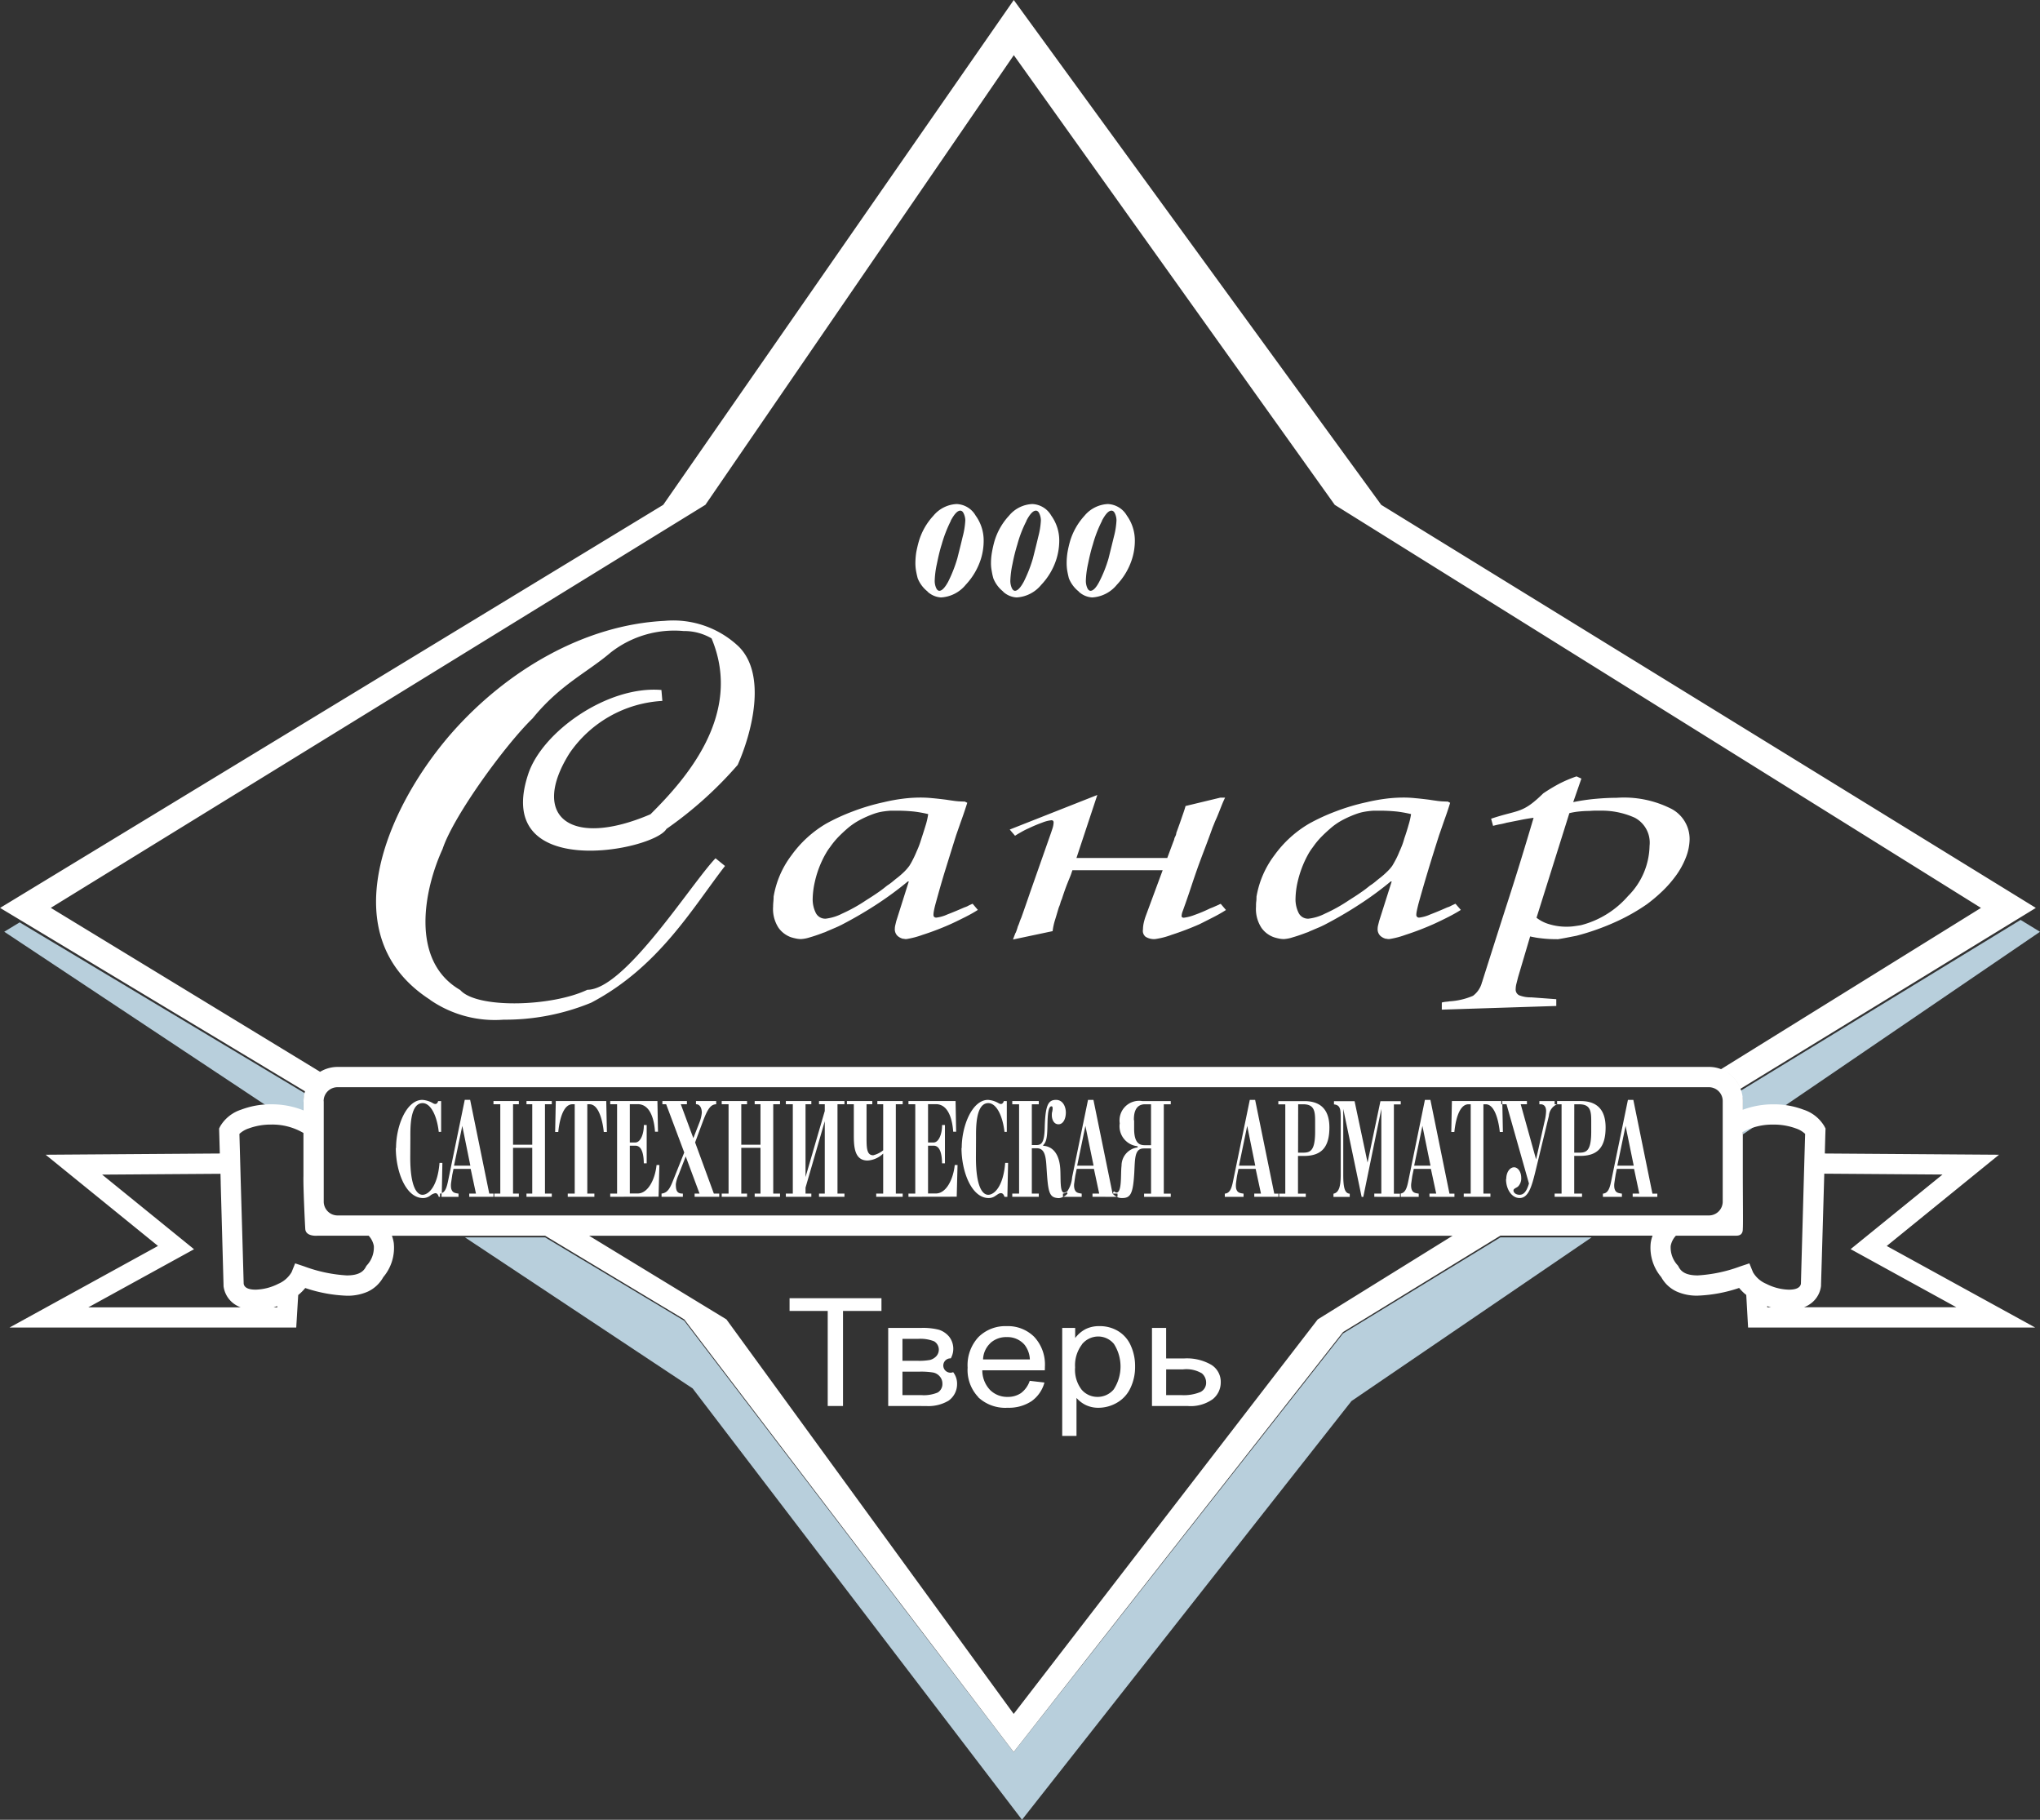 <svg xmlns="http://www.w3.org/2000/svg" width="111" height="99" viewBox="0 0 111 99">
  <rect x="0" y="0" width="111" height="99" fill="#333333" stroke="none"/>
  <g id="logo" transform="translate(-102.785 -85.095)">
    <path id="Path_89" data-name="Path 89" d="M20264.164,2271.231h0l-17.922-23.466-12.389-8.218h4.361l7.57,4.536,17.922,23.465h0l17.924-22.775,8.563-5.227h4.963l-13.068,8.906-17.926,22.777Zm39.219-37.29h0v-1.688a1.858,1.858,0,0,0-.129-.677l15.242-9.3,1.057.646-16.17,11.023Zm-78.316-.222h0l-16.283-10.8.838-.509,15.525,9.3a1.857,1.857,0,0,0-.08.538v1.466Z" transform="translate(-20105.768 -2087.136)" fill="#b8cfdc"/>
    <path id="Path_90" data-name="Path 90" d="M20246.016,2294.051l-7.572-4.551h-8.336a2.091,2.091,0,0,1,.1.388,2.468,2.468,0,0,1-.57,1.864,1.86,1.86,0,0,1-.84.787,2.707,2.707,0,0,1-1.148.224,7.967,7.967,0,0,1-2.258-.419,2.66,2.66,0,0,1-.383.382l-.107,1.769H20209.3l8.08-4.44-6.113-4.962,9.477-.067-.039-1.359.063-.126a2.06,2.06,0,0,1,1.135-.9,4.505,4.505,0,0,1,1.641-.291,4.629,4.629,0,0,1,1.756.332v-.5a1.83,1.83,0,0,1,.08-.54l-16.592-9.977,36.082-21.927,19.074-27.464,19.994,27.464,35.619,21.927-16.068,9.838a1.863,1.863,0,0,0-.873-.977,1.871,1.871,0,0,1,1,1.656v.463a4.708,4.708,0,0,1,1.662-.294,4.517,4.517,0,0,1,1.639.291,2.049,2.049,0,0,1,1.131.9l.066.126-.006.141v.007q-.018.6-.033,1.21l9.479.067-6.111,4.964,8.078,4.437H20303.9l-.1-1.773a2.444,2.444,0,0,1-.387-.381,7.944,7.944,0,0,1-2.256.419,2.691,2.691,0,0,1-1.143-.224,1.826,1.826,0,0,1-.842-.787,2.474,2.474,0,0,1-.57-1.864,1.943,1.943,0,0,1,.1-.388h-8.281l-8.562,5.244-17.922,22.847Zm2.293,0,15.631,21.463,16.543-21.463,7.338-4.551h-46.984Zm-24.646-.656h.209l0-.065C20223.8,2293.354,20223.73,2293.375,20223.662,2293.4Zm-9.322-7.22,5,4.059-5.752,3.161h8.285a1.751,1.751,0,0,1-.268-.132,1.4,1.4,0,0,1-.66-1.021l0-.031,0-.031-.154-5.531,0-.051-.012-.468Zm93.572,4.5-.045,1.5v.031l0,.031a1.394,1.394,0,0,1-.66,1.021,1.441,1.441,0,0,1-.262.131h8.283l-5.75-3.16,5-4.059-6.434-.046Zm-2.969,2.718h.2c-.066-.019-.135-.04-.207-.064Zm-.779-1.911a1.508,1.508,0,0,0,.723.634,2.859,2.859,0,0,0,1.23.318c.395,0,.619-.108.656-.321.037-1.378.078-2.754.115-4.13q.056-2.013.115-4.024a1.338,1.338,0,0,0-.488-.292,3.5,3.5,0,0,0-1.242-.214,3.413,3.413,0,0,0-1.662.4v1.814c0,2.047.021,3.154,0,3.469,0,.331-.219.362-.381.362h-3.26a1.1,1.1,0,0,0-.283.558,1.427,1.427,0,0,0,.385,1.057l.027.038.023.043c.113.216.332.464,1.035.464a7.967,7.967,0,0,0,2.326-.494l.486-.161Zm-81.867-7.815a1.383,1.383,0,0,0-.488.292l.072,2.607.08,2.72.08,2.826c.037.213.256.321.654.321a2.88,2.88,0,0,0,1.23-.318,1.529,1.529,0,0,0,.723-.634l.193-.478.484.161a7.979,7.979,0,0,0,2.326.494c.707,0,.926-.249,1.037-.464l.023-.043.029-.038a1.426,1.426,0,0,0,.383-1.057,1.123,1.123,0,0,0-.281-.558h-2.779s-.635.065-.67-.36c-.021-.316-.117-2.317-.1-2.883v-2.346a3.341,3.341,0,0,0-1.756-.457A3.482,3.482,0,0,0,20222.3,2283.668Zm4.1-1.487v5.456a.753.753,0,0,0,.744.76h74.635a.753.753,0,0,0,.742-.76v-5.456a.752.752,0,0,0-.742-.76h-74.635A.753.753,0,0,0,20226.393,2282.181Zm-.992-.616a.048.048,0,0,1,.006-.015A.048.048,0,0,0,20225.4,2281.565Zm21.76-31.829-35.619,21.927,14.652,8.919a1.864,1.864,0,0,0-.783.952,1.853,1.853,0,0,1,1.727-1.217h74.635a1.792,1.792,0,0,1,.656.124l-.008,0,14.145-8.775-35.162-21.927-17.463-24.464Zm55.445,30.785-.027-.013Zm-.043-.022-.023-.01Zm-.043-.02-.02-.008Zm-.045-.02-.016-.006Zm-35.9,19.932v-5.876h.705v.551a1.7,1.7,0,0,1,.564-.484,1.636,1.636,0,0,1,.76-.163,1.9,1.9,0,0,1,1.031.28,1.724,1.724,0,0,1,.676.791,2.674,2.674,0,0,1,.229,1.119,2.633,2.633,0,0,1-.252,1.173,1.784,1.784,0,0,1-.729.8,2.013,2.013,0,0,1-1.014.278,1.574,1.574,0,0,1-.693-.151,1.617,1.617,0,0,1-.5-.385v2.067Zm1.078-4.979a1.863,1.863,0,0,0-.377,1.252,1.765,1.765,0,0,0,.357,1.213,1.129,1.129,0,0,0,.863.391,1.142,1.142,0,0,0,.881-.407,2.278,2.278,0,0,0,.012-2.474,1.109,1.109,0,0,0-.857-.405A1.148,1.148,0,0,0,20267.648,2295.414Zm-5.639,2.874a2.142,2.142,0,0,1-.586-1.609,2.246,2.246,0,0,1,.59-1.664,2.076,2.076,0,0,1,1.537-.594,2.025,2.025,0,0,1,1.494.58,2.207,2.207,0,0,1,.584,1.632c0,.044,0,.107-.006.192h-3.4a1.547,1.547,0,0,0,.426,1.072,1.316,1.316,0,0,0,.955.373,1.256,1.256,0,0,0,.725-.208,1.383,1.383,0,0,0,.475-.666l.8.093a1.827,1.827,0,0,1-.7,1.013,2.24,2.24,0,0,1-1.3.359A2.155,2.155,0,0,1,20262.01,2298.287Zm.654-2.943a1.264,1.264,0,0,0-.4.888h2.547a1.393,1.393,0,0,0-.291-.8,1.221,1.221,0,0,0-.959-.416A1.278,1.278,0,0,0,20262.664,2295.344Zm8.791,3.421v-4.248h.771v1.66h.982a2.647,2.647,0,0,1,1.475.346,1.088,1.088,0,0,1,.514.955,1.167,1.167,0,0,1-.428.909,2.069,2.069,0,0,1-1.381.377Zm.771-.593h.813a2.38,2.38,0,0,0,1.049-.167.555.555,0,0,0,.313-.523.657.657,0,0,0-.23-.493,1.648,1.648,0,0,0-1.025-.217h-.918Zm-15.123.593v-4.248h1.783a3.487,3.487,0,0,1,.979.1,1.208,1.208,0,0,1,.551.373,1.068,1.068,0,0,1,.092,1.183.39.39,0,1,0,.129.751,1.015,1.015,0,0,1,.213.651,1.1,1.1,0,0,1-.463.9,2.144,2.144,0,0,1-1.223.291Zm.775-.593h1.018a1.958,1.958,0,0,0,.9-.141.54.54,0,0,0,.256-.49.59.59,0,0,0-.139-.379.628.628,0,0,0-.367-.219,4.054,4.054,0,0,0-.734-.047h-.934Zm0-1.867h.822a3.287,3.287,0,0,0,.684-.047.745.745,0,0,0,.328-.194.531.531,0,0,0-.109-.818,2.024,2.024,0,0,0-.875-.134h-.85Zm-4.066,2.46v-5.172h-2.076v-.693h5v.693h-2.092v5.172Zm12.5-11.315c-.451-.04-.51-.344-.588-1.554-.037-.6-.057-1.153-.531-1.153h-.275v2.466h.379v.175h-1.443v-.175h.371v-4.859h-.371v-.175h1.443v.175h-.379v2.219h.236c.268,0,.443-.08.465-.923.031-1.24.184-1.535.615-1.535.4,0,.535.413.535.684,0,.342-.143.644-.4.644s-.363-.269-.363-.493a.986.986,0,0,1,.006-.135.98.98,0,0,0,.037-.205c0-.064.006-.145-.064-.145-.221,0-.209.78-.221,1.186-.016.549-.066.764-.232.931l.008.032c.217.009.854.118.926,1.264.033.565-.033,1.287.219,1.287a.15.15,0,0,0,.115-.07l.018.035a.341.341,0,0,1-.207.083v.175h.02a.723.723,0,0,1-.191.066.593.593,0,0,1-.064.005A.6.6,0,0,1,20266.309,2287.449Zm24.42-1.028c0-.406.215-.644.428-.644.191,0,.387.222.387.58a.621.621,0,0,1-.17.462c-.086.08-.252.111-.252.222,0,.1.111.231.332.231.137,0,.35-.049.51-.613l-1.221-4.311h-.227l-.006-.175h1.344v.175h-.338l.836,3,.455-2.037a2.67,2.67,0,0,0,.09-.588c0-.374-.25-.374-.3-.374h-.066v-.175h.83v.175h.133a.742.742,0,0,0-.445.629l-.736,3.037c-.2.813-.377,1.434-.859,1.434C20291.039,2287.449,20290.729,2286.97,20290.729,2286.421Zm-21.191.962h.039v-.175h-.26l.057-.127c.08.047.113.071.145.071.314,0,.219-1.01.277-1.456a1,1,0,0,1,.875-1v-.064a1.092,1.092,0,0,1-.973-1.248,1.065,1.065,0,0,1,1.229-1.209h1.547v.175h-.379v4.859h.379v.175h-1.451v-.175h.379v-2.457h-.391c-.514,0-.479.547-.523,1.337-.066,1.12-.2,1.361-.654,1.361A.632.632,0,0,1,20269.537,2287.383Zm.943-4.167v.46c0,.875.363.9.613.9h.307v-2.227h-.326C20270.475,2282.349,20270.48,2283,20270.48,2283.216Zm-9.381,1.511c0-1.2.564-2.617,1.434-2.617a1.319,1.319,0,0,1,.59.191.3.3,0,0,0,.109.033c.043,0,.129-.033.154-.159h.166v1.677h-.125c-.117-.978-.479-1.566-.881-1.566-.7,0-.668,1.384-.668,1.87l-.006,1.089c0,1.607.365,2.028.668,2.028.328,0,.82-.444.924-1.734h.158l-.039,1.845h-.156c-.057-.166-.125-.2-.2-.2-.1,0-.186.08-.289.143a.625.625,0,0,1-.371.123C20261.637,2287.449,20261.1,2285.992,20261.1,2284.727Zm-30.779,0c0-1.2.563-2.617,1.434-2.617a1.344,1.344,0,0,1,.592.191.287.287,0,0,0,.111.033c.043,0,.125-.033.15-.159h.166v1.677h-.129c-.113-.978-.477-1.566-.877-1.566-.7,0-.668,1.384-.668,1.87l-.006,1.089c0,1.607.363,2.028.666,2.028.328,0,.822-.444.926-1.734h.156l-.031,1.649a.379.379,0,0,1-.1.022v.175h-.066c-.049-.166-.121-.2-.187-.2a.638.638,0,0,0-.291.143.65.65,0,0,1-.375.123C20230.857,2287.449,20230.32,2285.992,20230.32,2284.727Zm67.287,2.656v-.175h.361l-.285-1.343h-.939l-.07.341c0,.033-.012.073-.059.4a.96.96,0,0,0,0,.317c.059.231.182.255.406.287v.175H20296v-.175c.34-.024.4-.429.494-.891l.867-4.208h.295l1.039,5.1h.266v.175Zm-.836-1.694h.893l-.443-2.164Zm-3.41,1.694v-.175h.377v-4.859h-.244v-.175h1.279c1.055,0,1.361.658,1.361,1.433,0,1.112-.461,1.55-1.385,1.55h-.322v2.052h.424v.175Zm1.066-2.4h.225c.418,0,.7-.048.7-1.153v-.566c0-.549-.047-.914-.652-.914h-.27Zm-6.012,2.4v-.175h.379v-4.859h-.119c-.42,0-.676.6-.771,1.509h-.166l.033-1.684h2.688v.175h.057l.029,1.509h-.168c-.051-.507-.244-1.509-.766-1.509h-.125v4.859h.381v.175Zm-1.865,0v-.175h.367l-.289-1.343h-.932l-.072.341c-.006.033-.014.073-.059.4a.866.866,0,0,0,0,.317c.059.231.176.255.4.287v.175h-.975v-.175h-.043c.342-.024.4-.429.494-.891l.861-4.208h.3l1.037,5.1h.27v.175Zm-.832-1.694h.889l-.441-2.164Zm-.77,1.694h0Zm-1.4,0v-.175h.383V2282.6l-.982,4.787h-.09l-1-4.787v3.595c0,.722.094,1,.352,1.018v.175h-.885v-.175c.328-.064.395-.47.395-1.049v-3.023c0-.525-.016-.747-.367-.787v-.175h1.121l.707,3.339.7-3.339h1.105v.175h-.373v4.859h.33v.175Zm-5.174,0v-.175h-.045v.175h-1.312v-.175h.365l-.289-1.343h-.936l-.07.341c-.008.033-.014.073-.059.4a1.079,1.079,0,0,0,0,.317c.059.231.18.255.406.287v.175h-1.02v-.175c.338-.024.4-.429.492-.891l.867-4.208h.291l1.041,5.1h.6v-4.859h-.379v-.175h1.414c1.059,0,1.365.658,1.365,1.433,0,1.112-.461,1.55-1.391,1.55h-.318v2.052h.424v.175Zm-2.189-1.694h.887l-.439-2.164Zm3.215-.707h.229c.412,0,.7-.048.7-1.153v-.566c0-.549-.051-.914-.652-.914h-.271Zm-1.07,2.4h0Zm-10.115,0v-.175h.365l-.287-1.343h-.937l-.07.341c-.006.033-.014.073-.059.4a.825.825,0,0,0,0,.317c.059.231.18.255.4.287v.175h-1a.7.7,0,0,0,.229-.175l-.041-.083a1.578,1.578,0,0,0,.291-.808l.865-4.208h.295l1.041,5.1h.01l0,.009a.814.814,0,0,0,.225.166Zm-.834-1.694h.893l-.445-2.164Zm-9.18,1.694v-.175h.371v-4.859h-.371v-.175h2.564l.031,1.67h-.16c-.037-.533-.205-1.5-.943-1.5h-.426v2.084h.3c.309,0,.471-.526.463-.948h.156v2.084h-.156c-.014-.883-.3-.961-.463-.961h-.3v2.6h.426c.572,0,.949-.787,1.027-1.55h.152l-.045,1.725Zm-1.754,0v-.175h.379v-2.178a1.329,1.329,0,0,1-.85.38c-.678,0-.748-.668-.748-1.346v-1.716h-.375v-.175h1.379v.175h-.312v1.822c0,.556.012.954.363.954a1.385,1.385,0,0,0,.543-.27v-2.506h-.318v-.175h1.379v.175h-.373v4.859h.373v.175Zm-3.113,0v-.175h.314v-3.937l-1.047,3.612v.325h.316v.175h-1.387v-.175h.379v-4.859h-.379v-.175h1.387v.175h-.316v3.96l1.047-3.595v-.365h-.314v-.175h1.385v.175h-.379v4.859h.379v.175Zm-3.5,0v-.175h.316v-2.49h-1.045v2.49h.314v.175h-1.379v-.175h.373v-4.859h-.373v-.175h1.379v.175h-.314v2.2h1.045v-2.2h-.316v-.175h1.379v.175h-.369v4.859h.369v.175Zm-3.268,0v-.175h.268l-.752-2.02-.4,1.026a1.766,1.766,0,0,0-.139.478c0,.342.055.525.383.516v.175h-1.16v-.175c.377-.04.492-.373.686-.859l.549-1.376-.984-2.624h-.205v-.175h1.334v.175h-.332l.682,1.844.328-.842a1.953,1.953,0,0,0,.133-.542c0-.253-.107-.469-.318-.46v-.175h1.1v.175c-.3.009-.469.255-.725.938l-.422,1.138,1.02,2.784h.293v.175Zm-4.592,0v-.175h.373v-4.859h-.373v-.175h2.568l.031,1.67h-.162c-.037-.533-.2-1.5-.945-1.5h-.426v2.084h.295c.314,0,.475-.526.467-.948h.156v2.084h-.156c-.014-.883-.3-.961-.467-.961h-.295v2.6h.426c.574,0,.953-.787,1.029-1.55h.154l-.045,1.725Zm-2.311,0v-.175h.379v-4.859h-.125c-.418,0-.676.6-.77,1.509h-.17l.035-1.684h2.746l.035,1.684h-.17c-.049-.507-.244-1.509-.773-1.509h-.123v4.859h.385v.175Zm-2.246,0v-.175h.314v-2.49h-1.045v2.49h.316v.175h-1.336v-.175h-.045v.175h-1.318v-.175h.365l-.287-1.343h-.934l-.072.341c0,.033-.01.073-.057.4a1.016,1.016,0,0,0,0,.317c.057.231.182.255.4.287v.175h-.924l.006-.2c.252-.091.307-.457.393-.869l.865-4.208h.293l1.041,5.1h.6v-4.859h-.371v-.175h1.381v.175h-.316v2.2h1.045v-2.2h-.314v-.175h1.377v.175h-.371v4.859h.371v.175Zm-3.943-1.694h.889l-.439-2.164Zm2.148,1.694h0Zm-2.916,0h0Zm-.521-10.712c-5.4-3.466-2.4-10.423,1.127-14.479,3.031-3.46,7.273-5.925,11.613-6.14a5.175,5.175,0,0,1,4.033,1.391c1.553,1.528.725,4.7-.049,6.444a21.107,21.107,0,0,1-3.877,3.484c-.7,1.2-9.449,2.878-7.529-2.959.74-2.312,4.32-4.852,7.256-4.6l.051.594a6.561,6.561,0,0,0-5.057,2.855c-2.166,3.465.08,5.167,4.41,3.312,1.836-1.83,5.08-5.387,3.324-9.568a2.93,2.93,0,0,0-1.514-.4,5.607,5.607,0,0,0-3.982,1.174c-1.283,1.093-2.75,1.743-4.24,3.576-1.494,1.447-4.311,5.315-4.9,7.109-.982,2.135-1.818,6.062.961,7.67.9,1.025,4.982.912,6.916-.013,2.043,0,5.643-5.764,6.975-7.154l.516.419c-1.76,2.271-3.6,5.5-7.281,7.437a12.306,12.306,0,0,1-4.764.925A6.212,6.212,0,0,1,20232.189,2276.671Zm55.037.143a1.381,1.381,0,0,1,.24-.042c.068-.006.131-.013.182-.023a3.776,3.776,0,0,0,1.275-.3,1.317,1.317,0,0,0,.486-.728.074.074,0,0,1,.016-.039.161.161,0,0,0,.012-.043c.471-1.482.939-2.96,1.416-4.435s.928-2.956,1.367-4.439c-.262.034-.518.077-.762.129l-.713.141a3.5,3.5,0,0,1-.369.084c-.121.023-.24.051-.361.085l-.107-.389c1.51-.508,1.688-.254,2.838-1.38a9.694,9.694,0,0,1,.867-.523,6.847,6.847,0,0,1,.945-.4l.262.12-.445,1.281a10.8,10.8,0,0,1,1.287-.186c.4-.035.764-.05,1.078-.05a5.7,5.7,0,0,1,3.006.615,1.862,1.862,0,0,1,.963,1.64,2.844,2.844,0,0,1-.2.985,4.386,4.386,0,0,1-.6,1.069,6.237,6.237,0,0,1-.67.758,8.746,8.746,0,0,1-.852.722,10.682,10.682,0,0,1-1.787,1,13.032,13.032,0,0,1-2.051.717c-.176.034-.346.068-.514.1s-.328.063-.484.086c-.121,0-.27,0-.434-.008s-.338-.021-.512-.044c-.107-.011-.205-.025-.3-.043s-.186-.034-.273-.056l-.658,2.221c-.033.134-.064.256-.092.364a1.212,1.212,0,0,0-.037.278.344.344,0,0,0,.2.344,1.707,1.707,0,0,0,.646.108l1.363.1V2277l-6.229.2Zm8.041-10.422a5.385,5.385,0,0,0-.539.027,3.847,3.847,0,0,0-.562.093l-1.787,5.69a1.993,1.993,0,0,0,.67.345,3.2,3.2,0,0,0,1.012.142,2.662,2.662,0,0,0,.365-.026c.121-.016.244-.036.367-.055a5.062,5.062,0,0,0,2.564-1.585,3.953,3.953,0,0,0,1.172-2.726,1.538,1.538,0,0,0-.8-1.534,4.381,4.381,0,0,0-1.908-.386h-.277C20295.447,2266.376,20295.354,2266.383,20295.268,2266.391Zm-31.227,6.627a2.6,2.6,0,0,0,.117-.345,1.763,1.763,0,0,0,.092-.234c.027-.081.059-.16.094-.238.09-.245.176-.5.264-.75s.182-.531.289-.834l.975-2.775c.068-.192.125-.355.168-.491a1.167,1.167,0,0,0,.063-.319.174.174,0,0,0-.023-.1.131.131,0,0,0-.105-.034,1.865,1.865,0,0,0-.484.125c-.236.086-.488.189-.75.315a3.671,3.671,0,0,0-.381.192c-.131.073-.25.143-.355.211l-.289-.338,4.766-1.881-1.135,3.428h4.941l.338-.908a.415.415,0,0,0,.039-.108.458.458,0,0,1,.035-.11.923.923,0,0,0,.055-.117.389.389,0,0,0,.025-.12q.185-.5.328-.925c.1-.279.156-.46.174-.539l1.887-.454h.266c-.053.1-.119.252-.2.454s-.16.411-.25.622c-.051.115-.1.219-.139.322s-.086.2-.119.3q-.187.522-.383,1.035t-.381,1.019c-.123.349-.242.693-.355,1.036s-.23.687-.354,1.035c-.053.145-.094.269-.133.369a.857.857,0,0,0-.053.236.094.094,0,0,0,.025.076.163.163,0,0,0,.107.026,2.367,2.367,0,0,0,.553-.143,7.805,7.805,0,0,0,.865-.363c.088-.033.172-.066.246-.1s.158-.068.227-.1a.366.366,0,0,1,.049-.026.2.2,0,0,0,.055-.024l.287.337a7.8,7.8,0,0,1-.691.394c-.256.13-.506.258-.75.379a15.8,15.8,0,0,1-1.523.58,4.226,4.226,0,0,1-.893.229.871.871,0,0,1-.516-.126.411.411,0,0,1-.143-.395,1.713,1.713,0,0,1,.039-.348,3.031,3.031,0,0,1,.121-.412l.912-2.464h-4.912l-.076.225c-.027.082-.1.247-.2.5s-.2.536-.3.851a1.081,1.081,0,0,0-.08.219,1.413,1.413,0,0,1-.08.218c-.072.234-.139.469-.211.7a3.331,3.331,0,0,0-.129.6l-2.154.455C20263.949,2273.247,20264,2273.123,20264.041,2273.018Zm20.23.337a.423.423,0,0,0-.09-.01.689.689,0,0,1-.3-.16.5.5,0,0,1-.146-.4.806.806,0,0,1,.027-.183c.016-.069.037-.142.055-.221l.684-2.156h-.053a17.691,17.691,0,0,1-1.723,1.264q-.905.59-1.877,1.094c-.09.044-.2.1-.346.16s-.295.127-.473.2a.562.562,0,0,1-.131.057c-.053.017-.105.037-.158.058-.209.078-.42.15-.629.209a1.827,1.827,0,0,1-.473.094,1.256,1.256,0,0,1-.262-.026,2.357,2.357,0,0,1-.287-.074,1.4,1.4,0,0,1-.672-.506,1.868,1.868,0,0,1-.3-1.162c0-.091,0-.178.012-.269s.014-.179.014-.271a5.167,5.167,0,0,1,.973-2.248,6.161,6.161,0,0,1,1.893-1.725,10.79,10.79,0,0,1,1.445-.664,11.435,11.435,0,0,1,1.682-.5,9.751,9.751,0,0,1,1.014-.187,7.663,7.663,0,0,1,.986-.066,6.015,6.015,0,0,1,.652.034c.227.02.473.048.736.081l.223.034.252.035c.084.011.18.021.273.025s.189.009.277.009l.131.067c-.084.281-.182.57-.289.868s-.207.6-.314.9c-.193.606-.389,1.227-.58,1.86s-.377,1.271-.553,1.911c-.031.135-.061.246-.076.336a1.115,1.115,0,0,0-.029.219.149.149,0,0,0,.043.112.155.155,0,0,0,.115.04,2.063,2.063,0,0,0,.592-.168q.437-.167.934-.388a.945.945,0,0,0,.186-.075c.053-.029.105-.053.156-.075a.552.552,0,0,1,.051-.026.318.318,0,0,0,.053-.024l.293.337c-.213.134-.445.265-.7.394s-.506.251-.754.364a15.253,15.253,0,0,1-1.561.6,4.626,4.626,0,0,1-.881.229A.579.579,0,0,1,20284.271,2273.355Zm-1.246-6.921a2.614,2.614,0,0,0-.422.11,5.773,5.773,0,0,0-.723.313,3.494,3.494,0,0,0-.746.511c-.158.137-.316.284-.475.446a4.142,4.142,0,0,0-.447.547,2.987,2.987,0,0,0-.238.354c-.068.123-.131.24-.184.355a5.814,5.814,0,0,0-.408,1.177,4.5,4.5,0,0,0-.115.894,1.66,1.66,0,0,0,.17.8.568.568,0,0,0,.537.311,2.648,2.648,0,0,0,.9-.276,8.746,8.746,0,0,0,1.309-.733c.055-.033.105-.065.158-.1l.156-.1c.125-.08.256-.17.4-.27s.283-.208.422-.322a2.65,2.65,0,0,0,.289-.21c.086-.072.172-.144.262-.211a4.436,4.436,0,0,0,.381-.336,2.261,2.261,0,0,0,.279-.318c.049-.082.111-.187.182-.322a4.129,4.129,0,0,0,.209-.455c.055-.113.1-.227.146-.343a3.8,3.8,0,0,0,.117-.363c.09-.259.17-.509.236-.749a3.9,3.9,0,0,0,.133-.581,6.758,6.758,0,0,0-.734-.135,8.815,8.815,0,0,0-1.082-.05h-.232A4.314,4.314,0,0,0,20283.025,2266.434Zm-25.023,6.921a.463.463,0,0,0-.094-.01.717.717,0,0,1-.3-.16.5.5,0,0,1-.143-.4.8.8,0,0,1,.025-.183c.016-.069.035-.142.053-.221l.682-2.156h-.051a18.664,18.664,0,0,1-1.721,1.264c-.605.393-1.229.757-1.881,1.094-.088.044-.2.1-.342.16s-.295.127-.471.2a.646.646,0,0,1-.131.057c-.055.017-.107.037-.158.058-.213.078-.42.15-.629.209a1.869,1.869,0,0,1-.475.094,1.269,1.269,0,0,1-.262-.026,2.607,2.607,0,0,1-.291-.074,1.416,1.416,0,0,1-.672-.506,1.869,1.869,0,0,1-.3-1.162c0-.091.006-.178.014-.269a2.509,2.509,0,0,0,.014-.271,5.117,5.117,0,0,1,.971-2.248,6.177,6.177,0,0,1,1.891-1.725,10.822,10.822,0,0,1,1.447-.664,11.506,11.506,0,0,1,1.682-.5,9.474,9.474,0,0,1,1.014-.187,7.581,7.581,0,0,1,.982-.066,6.253,6.253,0,0,1,.658.034c.225.02.471.048.732.081l.225.034.25.035c.086.011.18.021.275.025s.189.009.275.009l.135.067c-.09.281-.184.57-.291.868s-.211.6-.316.9c-.191.606-.383,1.227-.58,1.86s-.375,1.271-.551,1.911c-.035.135-.061.246-.076.336a1.214,1.214,0,0,0-.025.219.171.171,0,0,0,.035.112.174.174,0,0,0,.121.04,2.023,2.023,0,0,0,.59-.168q.434-.167.936-.388a1.121,1.121,0,0,0,.186-.075,1.367,1.367,0,0,1,.154-.075.266.266,0,0,1,.055-.026.243.243,0,0,0,.051-.024l.287.337c-.209.134-.441.265-.7.394s-.5.251-.75.364a14.774,14.774,0,0,1-1.562.6,4.7,4.7,0,0,1-.879.229A.465.465,0,0,1,20258,2273.355Zm-1.25-6.921a2.535,2.535,0,0,0-.42.11,5.773,5.773,0,0,0-.723.313,3.731,3.731,0,0,0-.752.511c-.156.137-.314.284-.473.446a4.466,4.466,0,0,0-.445.547,2.737,2.737,0,0,0-.234.354,4.007,4.007,0,0,0-.187.355,5.463,5.463,0,0,0-.406,1.177,4.531,4.531,0,0,0-.117.894,1.66,1.66,0,0,0,.17.8.572.572,0,0,0,.541.311,2.665,2.665,0,0,0,.893-.276,8.774,8.774,0,0,0,1.313-.733l.158-.1.156-.1c.125-.08.256-.17.4-.27s.279-.208.42-.322a2.854,2.854,0,0,0,.289-.21c.088-.072.172-.144.262-.211a4.794,4.794,0,0,0,.383-.336,2.654,2.654,0,0,0,.275-.318,3.525,3.525,0,0,0,.182-.322c.07-.134.141-.285.211-.455.051-.113.1-.227.143-.343s.084-.24.121-.363c.086-.259.164-.509.238-.749a3.8,3.8,0,0,0,.129-.581,6.8,6.8,0,0,0-.736-.135,8.709,8.709,0,0,0-1.076-.05h-.236A4.459,4.459,0,0,0,20256.752,2266.434Zm10.725-11.977a1.728,1.728,0,0,1-.541-.719c-.035-.134-.064-.271-.09-.412a2.747,2.747,0,0,1-.033-.413,3.787,3.787,0,0,1,.047-.593,5.875,5.875,0,0,1,.148-.635,3.567,3.567,0,0,1,.777-1.354,1.752,1.752,0,0,1,1.27-.636,1.256,1.256,0,0,1,1.035.629,2.324,2.324,0,0,1,.434,1.34,3.3,3.3,0,0,1-.145.995,3.633,3.633,0,0,1-.836,1.429,1.868,1.868,0,0,1-1.338.688A1.171,1.171,0,0,1,20267.477,2254.458Zm1.262-3.851a6.724,6.724,0,0,0-.5,1.29c-.1.311-.182.661-.262,1.053a4.886,4.886,0,0,0-.119.917.992.992,0,0,0,.072.38c.049.113.109.168.184.168.139,0,.3-.161.471-.486a7.072,7.072,0,0,0,.506-1.27q.149-.592.293-1.186a4.248,4.248,0,0,0,.141-.888.917.917,0,0,0-.072-.349c-.049-.12-.115-.181-.2-.181C20269.1,2250.054,20268.934,2250.24,20268.738,2250.606Zm-5.377,3.851a1.734,1.734,0,0,1-.537-.719,3.553,3.553,0,0,1-.09-.412,2.164,2.164,0,0,1-.039-.413,3.376,3.376,0,0,1,.053-.593,5.843,5.843,0,0,1,.146-.635,3.5,3.5,0,0,1,.781-1.354,1.736,1.736,0,0,1,1.27-.636,1.247,1.247,0,0,1,1.029.629,2.312,2.312,0,0,1,.436,1.34,3.427,3.427,0,0,1-.145.995,3.606,3.606,0,0,1-.834,1.429,1.868,1.868,0,0,1-1.34.688A1.175,1.175,0,0,1,20263.361,2254.458Zm1.268-3.851a6.475,6.475,0,0,0-.5,1.29,9.71,9.71,0,0,0-.262,1.053,5.057,5.057,0,0,0-.119.917.992.992,0,0,0,.072.38c.049.113.109.168.182.168.137,0,.295-.161.473-.486a7.551,7.551,0,0,0,.5-1.27c.1-.395.2-.789.293-1.186a4.282,4.282,0,0,0,.143-.888.921.921,0,0,0-.074-.349c-.047-.12-.115-.181-.2-.181C20264.994,2250.054,20264.82,2250.24,20264.629,2250.606Zm-5.379,3.851a1.728,1.728,0,0,1-.541-.719c-.037-.134-.066-.271-.092-.412a2.52,2.52,0,0,1-.035-.413,4.038,4.038,0,0,1,.047-.593,6.453,6.453,0,0,1,.152-.635,3.5,3.5,0,0,1,.781-1.354,1.742,1.742,0,0,1,1.268-.636,1.247,1.247,0,0,1,1.031.629,2.3,2.3,0,0,1,.436,1.34,3.361,3.361,0,0,1-.143.995,3.676,3.676,0,0,1-.834,1.429,1.872,1.872,0,0,1-1.344.688A1.175,1.175,0,0,1,20259.25,2254.458Zm1.262-3.851a7.132,7.132,0,0,0-.5,1.29c-.1.311-.18.661-.26,1.053a4.886,4.886,0,0,0-.119.917.957.957,0,0,0,.072.38c.049.113.109.168.182.168.139,0,.295-.161.475-.486a7.551,7.551,0,0,0,.5-1.27c.1-.395.2-.789.293-1.186a4.282,4.282,0,0,0,.143-.888.889.889,0,0,0-.076-.349c-.049-.12-.113-.181-.2-.181C20260.879,2250.054,20260.707,2250.24,20260.512,2250.606Z" transform="translate(-20105.998 -2137.178)" fill="#fff"/>
  </g>
</svg>
